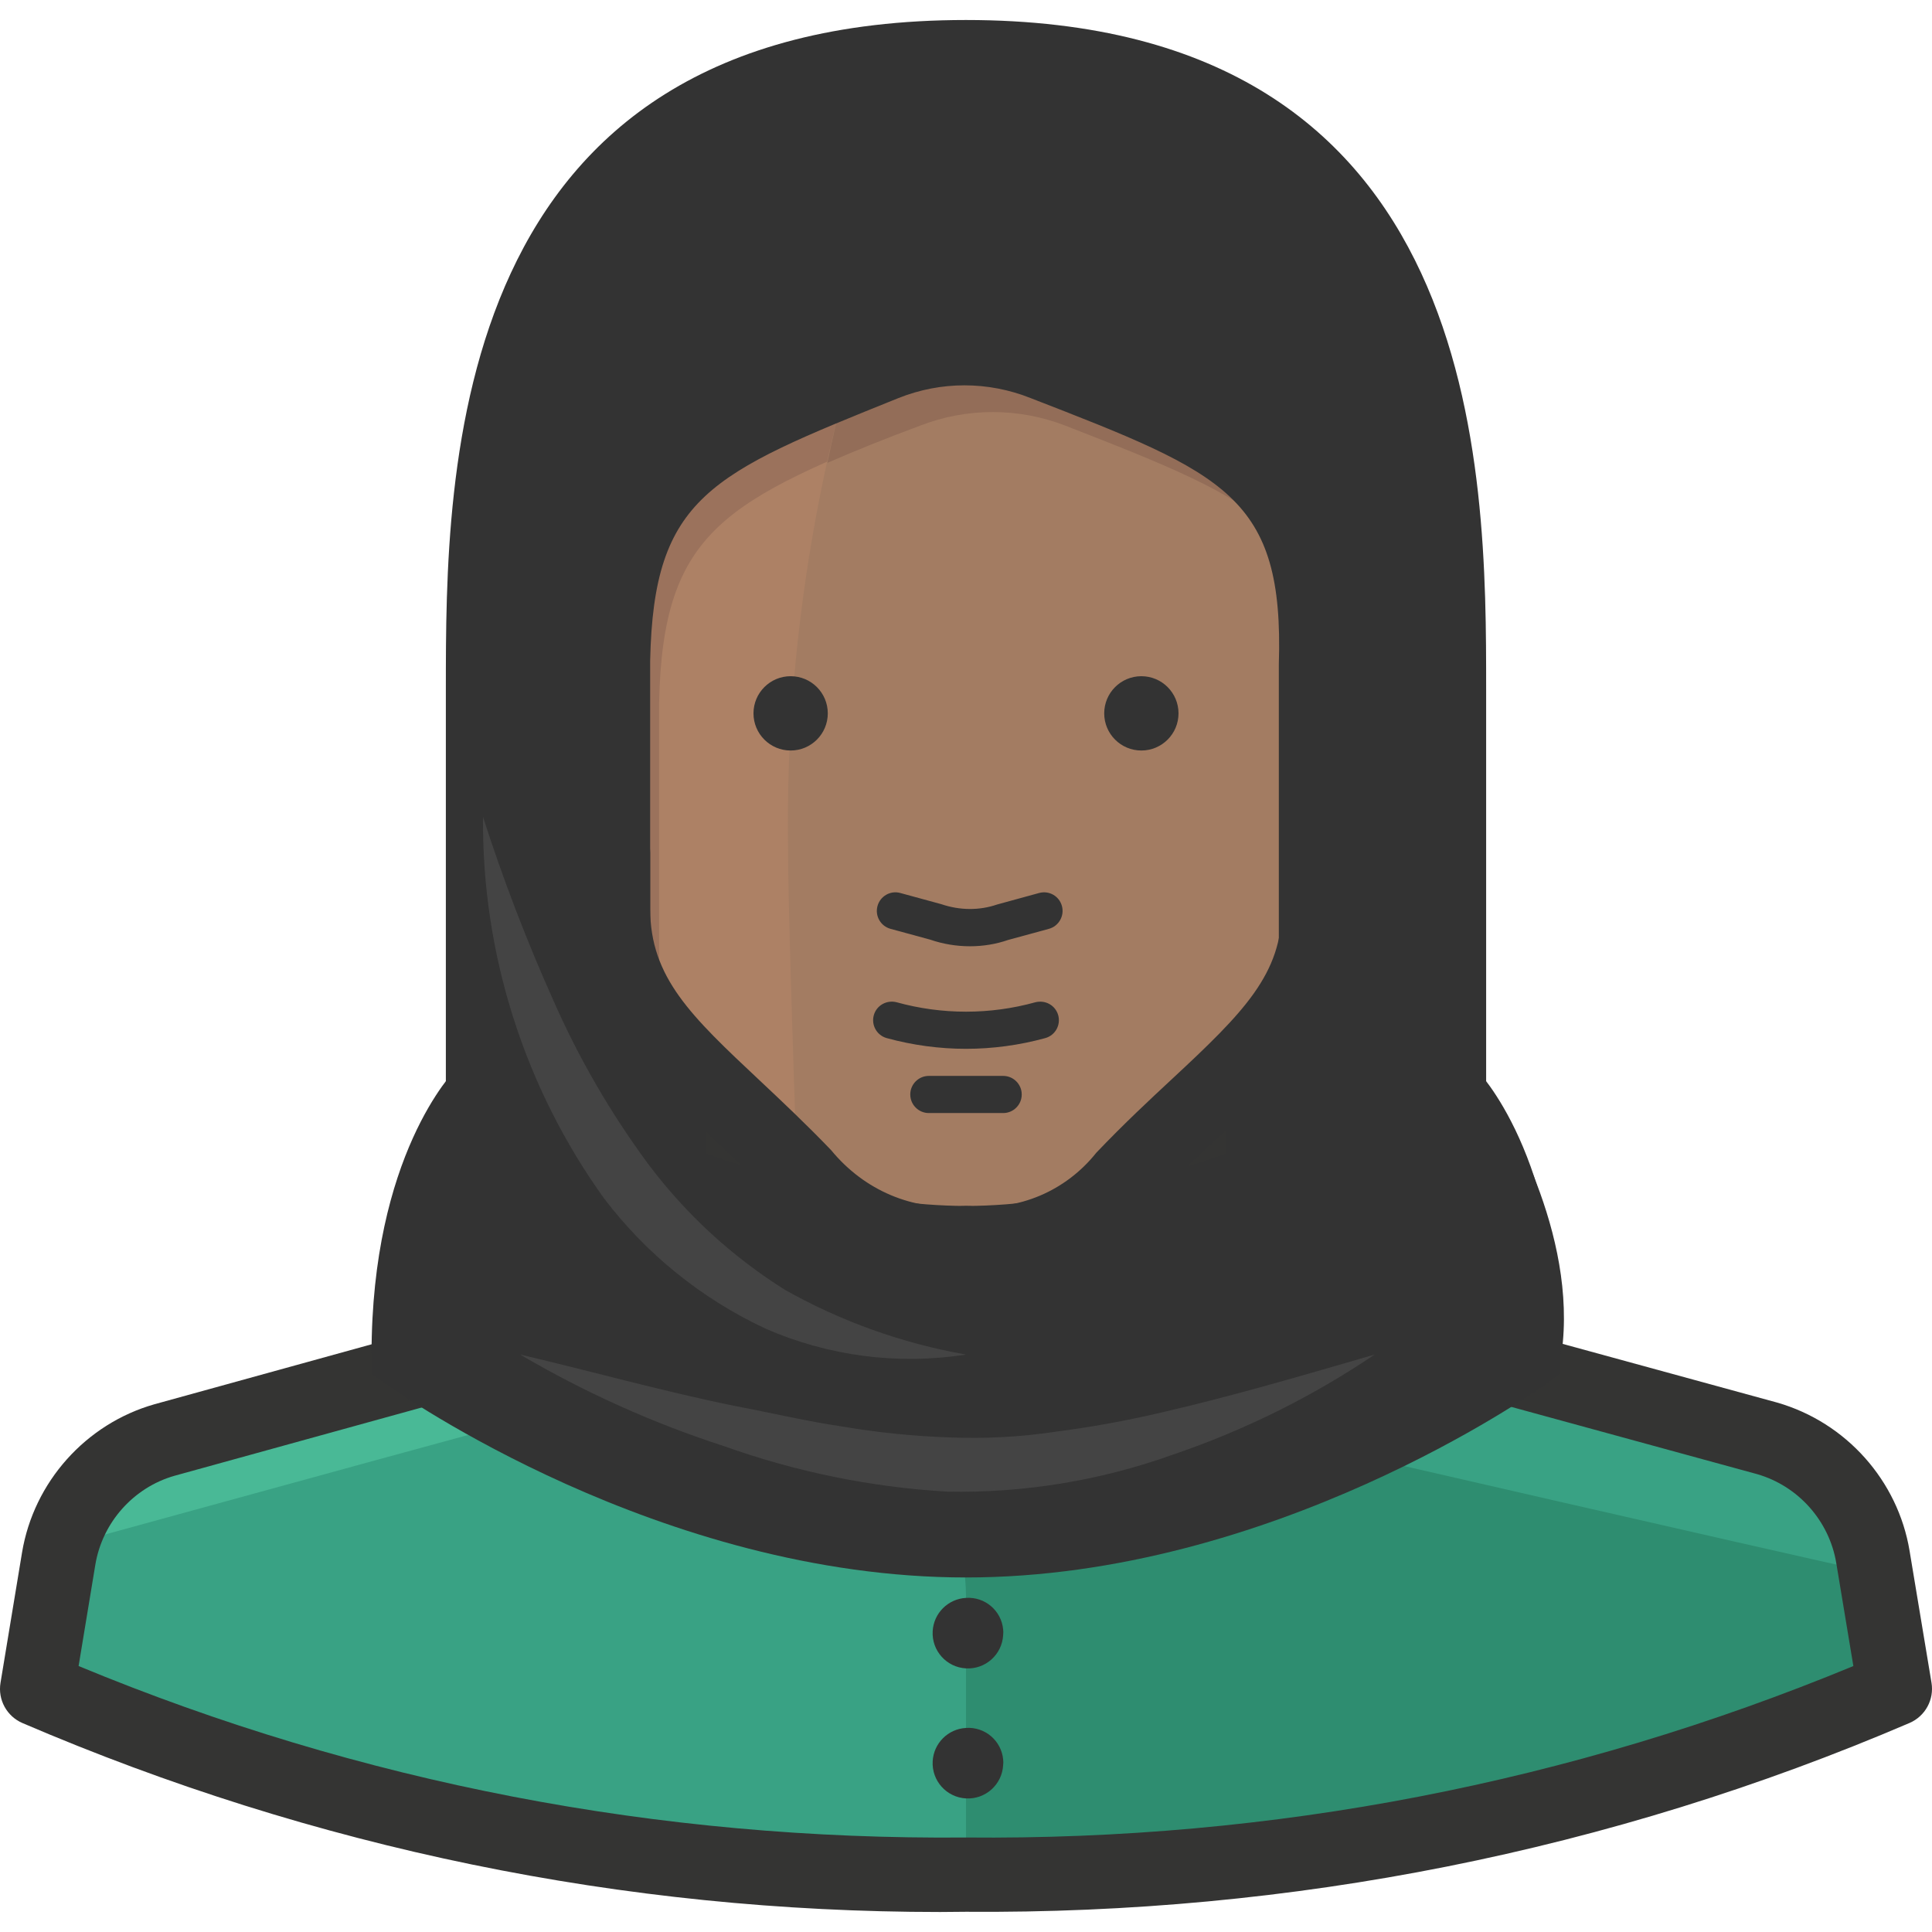 <?xml version="1.0" encoding="iso-8859-1"?>
<!-- Generator: Adobe Illustrator 19.0.0, SVG Export Plug-In . SVG Version: 6.00 Build 0)  -->
<svg version="1.1" id="Capa_1" xmlns="http://www.w3.org/2000/svg" xmlns:xlink="http://www.w3.org/1999/xlink" x="0px" y="0px"
	 viewBox="0 0 512.009 512.009" style="enable-background:new 0 0 512.009 512.009;" xml:space="preserve">
<g>
	<path style="fill:#333333;" d="M384.005,290.053v-107.52c0-76.702-9.846-167.385-128-167.385s-128,90.683-128,167.385v176.443
		c39.286,21.189,83.377,31.872,128,31.015c50.658-0.975,100.716-11.225,147.692-30.228
		C409.801,326.68,384.005,290.053,384.005,290.053z"/>
	<path style="fill:#333333;" d="M251.072,399.886c-44.505,0-88.556-11.106-127.744-32.246l-5.169-2.786V182.533
		c0-57.531,0-177.231,137.846-177.231s137.846,119.7,137.846,177.231v104.546c6.154,9.62,25.374,42.811,19.525,74.466l-0.985,5.307
		l-5.012,2.028c-48.246,19.525-99.111,29.942-151.188,30.956C254.488,399.867,252.785,399.886,251.072,399.886z M137.851,353.029
		c36.411,18.55,77.105,27.884,117.967,27.126c47.744-0.926,94.425-10.132,138.85-27.392c1.89-27.234-18.501-56.734-18.718-57.039
		l-1.782-2.55l-0.01-110.641c0-76.219-9.137-157.538-118.154-157.538c-109.026,0-118.154,81.319-118.154,157.538V353.029z"/>
</g>
<path style="fill:#E4B397;" d="M496.349,412.637c-2.481-14.986-13.361-27.205-27.963-31.409l-153.305-41.945v-49.231H196.928v49.231
	L43.623,381.228c-14.641,4.165-25.561,16.394-28.062,31.409l-5.711,34.954c77.726,33.369,161.566,50.137,246.154,49.231
	c84.578,0.847,168.409-15.921,246.154-49.231L496.349,412.637z"/>
<path style="fill:#39A284;" d="M256.005,496.822c84.578,0.847,168.409-15.921,246.154-49.231l-5.809-34.56
	c-2.481-14.986-13.361-27.205-27.963-31.409L330.54,343.616c-9.846,10.929-37.908,38.4-75.028,38.4s-65.378-27.471-75.028-38.4
	L42.638,381.228c-14.641,4.165-25.561,16.394-28.062,31.409l-4.726,34.954C87.586,480.96,171.426,497.728,256.005,496.822z"/>
<path style="fill:#2E8D70;" d="M233.161,378.668l8.96,9.255c8.881,9.551,13.834,22.105,13.883,35.151v73.748
	c84.578,0.847,168.409-15.921,246.154-49.231l-5.12-30.622c-39.385-8.763-132.726-30.228-142.572-32.492
	c-16.837-3.377-28.958-18.176-28.948-35.348c-2.954,2.855-6.4,6.006-10.437,9.255c-14.316,13.302-32.699,21.386-52.185,22.942
	h-6.892c-3.062,0-6.124-0.197-9.157-0.591C242.249,380.342,237.671,379.653,233.161,378.668z"/>
<path style="fill:#49B996;" d="M180.977,343.616L43.131,381.228c-13.637,3.948-24.094,14.937-27.372,28.751
	c32.788-8.96,140.308-38.695,151.631-41.157c9.127-2.747,17.349-7.877,23.828-14.868
	C187.613,350.705,184.187,347.259,180.977,343.616z"/>
<g>
	<rect x="305.235" y="290.053" style="fill:#343433;" width="19.692" height="68.923"/>
	<rect x="187.081" y="290.053" style="fill:#343433;" width="19.692" height="68.923"/>
	<path style="fill:#343433;" d="M249.171,506.707c-83.938,0-165.78-16.837-243.21-50.068c-4.165-1.792-6.567-6.183-5.829-10.654
		l5.711-34.56c3.111-18.668,16.876-34.087,35.082-39.276l153.383-42.358c5.218-1.438,10.663,1.615,12.111,6.863
		c1.447,5.248-1.634,10.673-6.873,12.111L46.242,391.104c-10.841,3.092-19.102,12.337-20.972,23.542l-4.441,26.88
		c74.86,31.025,153.826,46.149,235.067,45.44c81.29,0.788,160.414-14.474,235.274-45.44l-4.529-27.284
		c-1.851-11.185-10.082-20.431-20.972-23.572l-153.186-41.905c-5.248-1.438-8.34-6.853-6.902-12.101
		c1.438-5.248,6.912-8.3,12.101-6.902l153.305,41.945c18.274,5.258,32,20.677,35.082,39.306l5.809,34.944
		c0.738,4.47-1.664,8.871-5.839,10.663c-79.488,34.058-163.919,50.688-250.122,50.028
		C253.661,506.688,251.416,506.707,249.171,506.707z"/>
</g>
<path style="fill:#E4B397;" d="M256.005,29.031c78.769,0,103.385,45.194,103.385,98.462v19.692
	c17.034,0,22.449,16.738,19.692,39.385c-2.363,19.692-9.846,39.385-29.538,39.385v14.868c0,29.538-23.828,42.24-51.298,70.794
	c-10.132,12.741-26.043,19.456-42.24,17.822c-16.354,1.575-32.423-5.1-42.831-17.822c-27.471-28.652-50.708-41.255-50.708-70.794
	v-14.769c-19.692,0-27.175-20.185-29.538-39.385c-2.757-22.646,2.658-39.385,19.692-39.385v-19.692
	C152.62,74.225,177.235,29.031,256.005,29.031z"/>
<path style="fill:#AD8165;" d="M256.005,32.28c78.769,0,103.385,45.194,103.385,98.462v19.692c17.034,0,22.449,16.837,19.692,39.385
	c-2.363,19.692-9.846,39.385-29.538,39.385v14.769c0,29.538-23.828,42.24-51.298,70.794c-10.102,12.78-26.033,19.505-42.24,17.822
	c-16.374,1.723-32.512-4.982-42.831-17.822c-27.471-28.554-50.708-41.255-50.708-70.794v-14.769
	c-19.692,0-27.175-19.692-29.538-39.385c-2.757-22.548,2.658-39.385,19.692-39.385v-19.692
	C152.62,77.474,177.235,32.28,256.005,32.28z"/>
<path style="fill:#9B725C;" d="M356.632,147.185v-19.692c0-53.268-24.32-98.462-103.385-98.462s-103.385,45.194-103.385,98.462
	v19.692c-5.051-0.167-9.925,1.841-13.391,5.514c-1.083,13.489-1.378,27.175-1.378,40.369v13.588
	c2.954,11.284,12.958,19.289,24.615,19.692v14.474c0.01,7.394,1.762,14.681,5.12,21.268h9.846v-75.717
	c0.886-46.375,18.018-53.662,68.923-74.142c12.416-4.825,26.181-4.825,38.597,0c53.268,20.775,70.4,27.963,68.923,75.126v38.105
	c15.754-3.348,22.154-21.366,24.32-38.695C379.081,163.923,374.158,147.185,356.632,147.185z"/>
<path style="fill:#A37C62;" d="M359.389,147.185v-19.692c0-53.268-24.222-98.462-103.385-98.462h-8.862l-6.203,22.745
	c-22.065,55.001-32.975,113.841-32.098,173.095c0,12.898,1.182,50.905,2.363,84.677l2.265,2.265
	c10.161,12.849,26.26,19.525,42.535,17.625c16.207,1.989,32.286-4.529,42.535-17.231c27.471-28.652,51.003-41.846,51.003-71.385
	v-14.769c19.692,0,27.175-20.185,29.538-39.385C381.838,163.923,376.423,147.185,359.389,147.185z"/>
<path style="fill:#936D58;" d="M356.632,147.185v-19.692c0-52.972-24.025-97.871-102.006-98.462h-7.483l-6.203,22.745
	c-9.413,22.902-16.66,46.641-21.662,70.892c7.188-3.151,15.262-6.4,24.517-9.846c12.416-4.825,26.181-4.825,38.597,0
	c53.268,20.775,70.4,27.963,68.923,75.126v38.105c15.754-3.348,22.154-21.366,24.32-38.695
	C379.081,163.923,374.158,147.185,356.632,147.185z"/>
<g>
	<path style="fill:#333333;" d="M260.908,339.53c-1.634,0-3.279-0.069-4.923-0.207c-19.426,1.546-38.124-6.43-50.432-21.465
		c-5.829-6.046-11.884-11.717-17.723-17.211c-18.885-17.733-35.21-33.044-35.21-59.825v-6.302
		c-11.796-3.436-25.511-14.562-29.47-46.651c-2.274-18.688,0.502-32.591,8.251-41.344c3.121-3.515,6.961-6.055,11.362-7.542v-11.392
		c0-69.908,40.212-108.406,113.231-108.406s113.231,38.469,113.231,108.308v11.392c4.401,1.477,8.251,4.027,11.362,7.542
		c7.749,8.753,10.526,22.656,8.251,41.334c-3.86,32.138-17.615,43.254-29.46,46.681v6.38c0,26.673-16.404,41.925-35.407,59.579
		c-5.977,5.563-12.18,11.323-18.649,18.048C294.848,331.702,278.385,339.53,260.908,339.53z M256.005,319.591
		c0.335,0,0.66,0.02,0.994,0.049c12.879,1.339,25.452-3.978,33.546-14.159c7.454-7.808,14.149-14.031,20.037-19.505
		c19.131-17.782,29.115-27.865,29.115-45.154v-14.868c0-5.435,4.401-9.846,9.846-9.846c10.663,0,17.319-10.329,19.761-30.71
		c1.477-12.13,0.197-21.809-3.446-25.905c-1.014-1.142-2.668-2.462-6.469-2.462c-5.445,0-9.846-4.411-9.846-9.846v-19.692
		c0-58.801-31.468-88.615-93.538-88.615s-93.538,29.844-93.538,88.714v19.692c0,5.435-4.411,9.846-9.846,9.846
		c-3.81,0-5.455,1.31-6.469,2.462c-3.633,4.106-4.923,13.775-3.456,25.895c1.723,14.011,6.558,30.73,19.761,30.73
		c5.435,0,9.846,4.411,9.846,9.846v14.769c0,18.255,10.91,28.505,28.987,45.47c5.75,5.406,12.268,11.52,18.974,18.511
		c8.852,10.772,21.73,16.059,34.777,14.838C255.374,319.611,255.689,319.591,256.005,319.591z"/>
	<path style="fill:#333333;" d="M256.005,277.952c-7.07,0-14.129-0.955-21.002-2.836c-2.619-0.719-4.155-3.436-3.436-6.055
		c0.719-2.629,3.436-4.126,6.055-3.446c12.032,3.328,24.753,3.328,36.766,0c2.668-0.67,5.327,0.827,6.055,3.446
		c0.719,2.629-0.817,5.337-3.446,6.055C270.144,276.997,263.074,277.952,256.005,277.952z"/>
	<path style="fill:#333333;" d="M265.851,294.976h-19.692c-2.718,0-4.923-2.206-4.923-4.923s2.206-4.923,4.923-4.923h19.692
		c2.718,0,4.923,2.206,4.923,4.923S268.578,294.976,265.851,294.976z"/>
	<path style="fill:#333333;" d="M257.058,250.776c-3.535,0-7.129-0.581-10.526-1.753l-10.526-2.865
		c-2.629-0.719-4.175-3.426-3.456-6.046c0.709-2.629,3.446-4.185,6.046-3.456l10.831,2.954c4.982,1.694,10.142,1.703,14.828,0.098
		l11.126-3.052c2.668-0.719,5.337,0.837,6.046,3.456c0.709,2.619-0.837,5.327-3.456,6.046l-10.831,2.954
		C263.96,250.215,260.534,250.776,257.058,250.776z"/>
	<circle style="fill:#333333;" cx="209.531" cy="189.051" r="9.846"/>
	<circle style="fill:#333333;" cx="302.478" cy="189.051" r="9.846"/>
	<path style="fill:#333333;" d="M265.851,433.314c-0.276,5.159-4.687,9.118-9.846,8.832c-5.159-0.276-9.118-4.687-8.832-9.846
		c0.256-4.766,4.066-8.576,8.832-8.832c5.012-0.345,9.374,3.367,9.846,8.369C265.91,432.329,265.91,432.822,265.851,433.314z"/>
	<path style="fill:#333333;" d="M265.851,467.776c-0.276,5.159-4.687,9.118-9.846,8.832c-5.159-0.276-9.118-4.687-8.832-9.846
		c0.256-4.766,4.066-8.576,8.832-8.832c5.012-0.345,9.374,3.367,9.846,8.369C265.91,466.791,265.91,467.283,265.851,467.776z"/>
	<path style="fill:#333333;" d="M256.005,14.36c-118.154,0-128,90.782-128,167.385v68.923h39.385v-75.717
		c0.985-46.277,18.018-53.563,68.923-74.043c12.396-4.923,26.201-4.923,38.597,0c53.268,20.677,70.4,27.865,68.923,75.126v74.634
		h39.385v-68.923C384.005,105.142,374.158,14.36,256.005,14.36z"/>
	<path style="fill:#333333;" d="M383.217,255.591h-39.385c-2.718,0-4.923-2.206-4.923-4.923v-74.634
		c1.398-44.465-14.178-50.501-65.782-70.538c-11.323-4.5-23.729-4.5-35.003-0.01c-49.841,20.057-64.896,26.102-65.822,69.573v75.609
		c0,2.718-2.206,4.923-4.923,4.923h-39.385c-2.718,0-4.923-2.206-4.923-4.923v-68.923c0-55.926,0-172.308,132.923-172.308
		c41.167,0,72.98,11.057,94.562,32.857c34.018,34.373,38.085,89.807,37.573,139.5v68.874
		C388.14,253.385,385.934,255.591,383.217,255.591z M348.755,245.745h29.538v-64c0.492-47.714-3.249-100.716-34.727-132.519
		c-19.948-20.145-48.581-29.942-87.562-29.942c-108.17,0-123.077,78.08-123.077,162.462v64h29.538v-70.794
		c1.063-50.068,21.829-58.427,72.005-78.612c13.637-5.425,28.633-5.415,42.25-0.01c52.066,20.214,73.639,28.583,72.025,79.852
		v69.563H348.755z"/>
	<path style="fill:#333333;" d="M384.005,290.053c0,0-68.923,39.385-128,39.385s-128-39.385-128-39.385
		s-19.692,19.692-19.692,68.923c0,0,68.923,49.231,147.692,49.231s147.692-49.231,147.692-49.231
		C403.697,309.745,384.005,290.053,384.005,290.053z"/>
	<path style="fill:#333333;" d="M256.005,418.053c-80.994,0-150.498-48.985-153.413-51.072l-4.126-2.934v-5.071
		c0-52.706,21.652-74.959,22.577-75.884l5.317-5.317l6.528,3.732c0.67,0.374,67.417,38.085,123.116,38.085
		c55.818,0,122.457-37.701,123.116-38.085l6.528-3.732l5.317,5.317c0.926,0.926,22.577,23.178,22.577,75.884v5.071l-4.126,2.944
		C406.503,369.068,336.999,418.053,256.005,418.053z M118.237,353.767c15.803,10.191,73.925,44.593,137.767,44.593
		c64,0,121.994-34.393,137.767-44.583c-0.837-26.742-7.985-43.038-12.682-50.964c-20.126,10.437-75.264,36.47-125.086,36.47
		s-104.98-26.043-125.095-36.48C126.232,310.7,119.074,326.995,118.237,353.767z"/>
</g>
<g>
	<path style="fill:#444444;" d="M137.851,358.976c19.692,4.628,38.203,9.846,57.206,13.686c9.846,1.871,18.905,4.037,28.357,5.415
		c9.314,1.585,18.718,2.54,28.16,2.855c9.344,0.394,18.708-0.098,27.963-1.477c9.502-1.221,18.934-2.934,28.258-5.12
		c18.806-4.332,37.514-9.846,56.517-15.36c-16.532,11.156-34.481,20.066-53.366,26.486c-19.19,6.902-39.473,10.24-59.865,9.846
		c-20.165-1.172-40.054-5.218-59.077-12.012C173.12,377.181,154.963,369.029,137.851,358.976z"/>
	<path style="fill:#444444;" d="M128.005,216.502c5.307,16.512,11.52,32.709,18.609,48.542c6.784,15.439,15.271,30.07,25.305,43.618
		c9.915,13.174,22.164,24.418,36.135,33.182c14.897,8.379,31.114,14.178,47.951,17.132c-18.018,2.816-36.47,0.433-53.169-6.892
		c-16.827-7.857-31.488-19.682-42.732-34.462C138.944,288.182,127.699,252.765,128.005,216.502z"/>
</g>
<g>
</g>
<g>
</g>
<g>
</g>
<g>
</g>
<g>
</g>
<g>
</g>
<g>
</g>
<g>
</g>
<g>
</g>
<g>
</g>
<g>
</g>
<g>
</g>
<g>
</g>
<g>
</g>
<g>
</g>
</svg>

